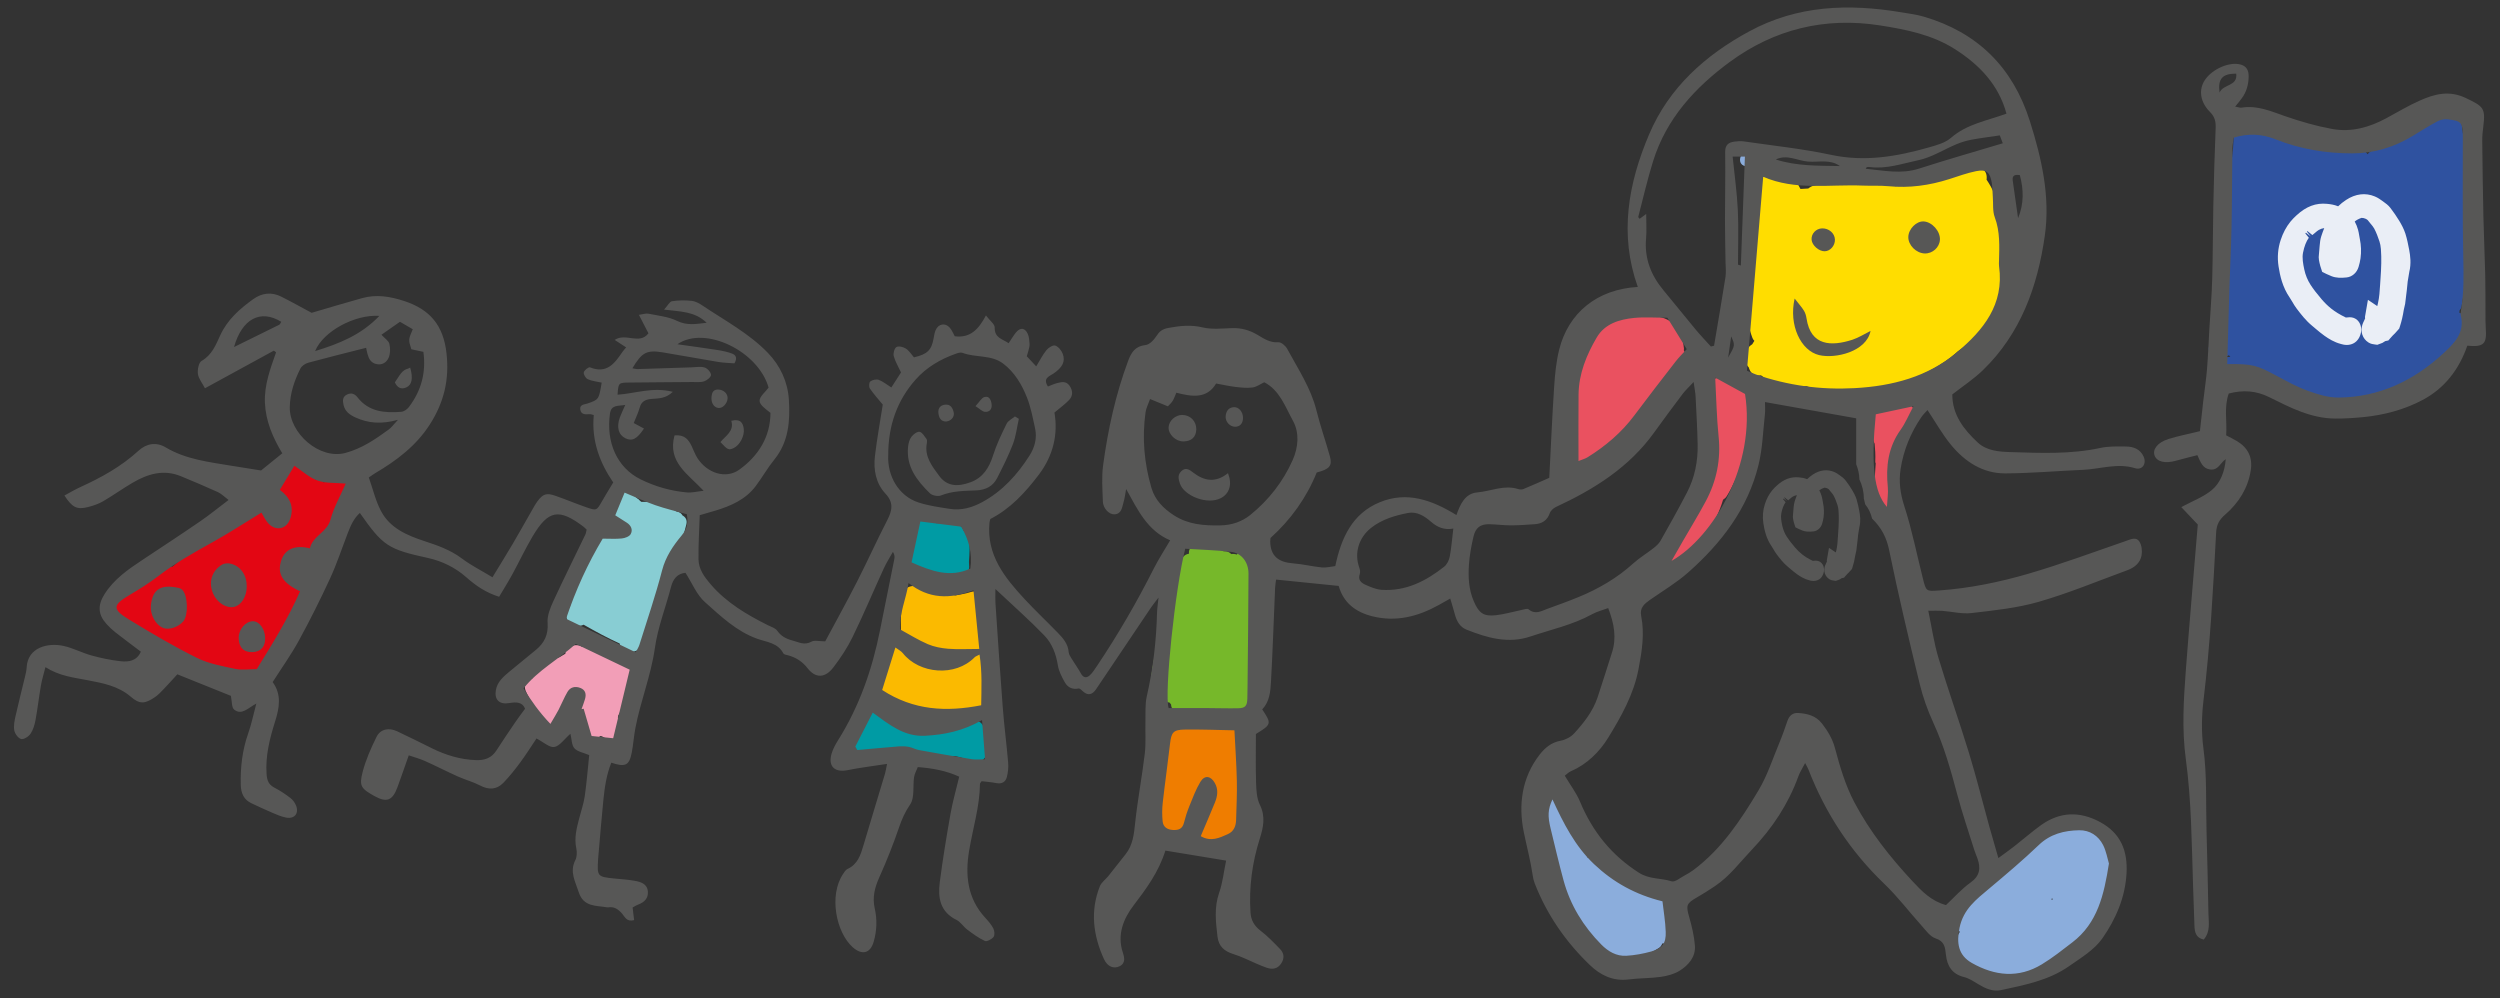 <?xml version="1.0" encoding="utf-8"?>
<!-- Generator: Adobe Illustrator 16.0.0, SVG Export Plug-In . SVG Version: 6.00 Build 0)  -->
<!DOCTYPE svg PUBLIC "-//W3C//DTD SVG 1.1//EN" "http://www.w3.org/Graphics/SVG/1.1/DTD/svg11.dtd">
<svg version="1.1" id="Layer_1" xmlns="http://www.w3.org/2000/svg" xmlns:xlink="http://www.w3.org/1999/xlink" x="0px" y="0px"
	 width="268px" height="107px" viewBox="0 0 268 107" enable-background="new 0 0 268 107" xml:space="preserve">
<rect x="0" y="0" width="268" height="107" fill="#333333" stroke="none"/>
<g>
	<path fill="#E30613" d="M38.95,50.351c-0.009-0.491-2.58,1.276-2.984,1.209c-0.508-0.085-1.017-0.171-1.524-0.256
		c-0.217-0.036-0.429,0.014-0.619,0.109c-0.133-0.27-0.321-0.504-0.629-0.695c-0.052-0.032-0.128-0.036-0.189-0.058
		c-0.074-0.105-0.149-0.21-0.225-0.313c-0.55-0.854-2.403-0.675-2.165,0.569c0.004,0.02,0.007,0.036,0.011,0.058
		c-0.117,0.129-0.213,0.276-0.264,0.441c-0.038,0.123-0.011,0.238-0.004,0.355c-0.111,0.05-0.211,0.111-0.289,0.183
		c-0.292,0.262-0.544,0.512-0.769,0.761c-0.023,0.01-0.053,0.016-0.075,0.03c-1.39,0.774-2.347,1.729-3.087,2.938
		c-0.674,0.318-1.329,0.667-1.96,1.048c-2.067,1.012-3.94,2.493-5.682,4.012c-0.336-0.065-0.689-0.042-0.971,0.139
		c-0.393,0.252-0.74,0.5-1.061,0.744c-0.174,0.113-0.349,0.227-0.523,0.34c-0.22-0.042-0.449-0.026-0.659,0.087
		c-1.985,1.062-3.242,1.882-3.752,4.131c-0.202,0.895,5.488,2.602,7.659,3.531c0.877,0.375,1.207,1.41,2.001,1.624
		c1.549,1.57,4.093,2.289,5.814,1.397c1.043-0.179,1.681-1.967,2.191-3.506c0.061-0.087,0.127-0.175,0.184-0.264
		c0.176-0.065,0.339-0.159,0.456-0.306c0.658-0.828,1.291-1.659,1.797-2.529c2.621-1.941,4.23-5.524,4.208-8.857
		C36.519,55.747,38.981,52.096,38.95,50.351z M34.97,51.486c-0.024,0.048-0.048,0.097-0.071,0.147
		c-0.012,0.004-0.024,0.004-0.035,0.01C34.544,51.822,34.579,51.768,34.97,51.486z"/>
	<path fill="#88CDD3" d="M73.167,55.258c-0.104-0.183-0.26-0.335-0.525-0.397c-0.029-0.006-0.058-0.008-0.086-0.016
		c-1.184-0.822-2.418-1.082-3.804-1.044c-0.052-0.042-0.104-0.085-0.155-0.127c-0.075-0.103-0.172-0.185-0.288-0.246
		c-0.191-0.168-0.381-0.345-0.566-0.536c-0.81-0.832-2.485-0.121-2.039,1.09c0.077,0.208,0.098,0.419,0.152,0.629
		c-0.003,0.044-0.026,0.082-0.022,0.129c0.012,0.181,0.048,0.335,0.103,0.479c-0.229,0.582-0.458,1.161-0.694,1.743
		c-0.452-0.012-0.938,0.159-1.191,0.486c-0.264,0.103-0.499,0.284-0.649,0.55c-1.04,1.85-2.022,3.73-3.04,5.592
		c-0.399,0.732,0.126,1.217,0.782,1.322c-0.109,0.232-0.217,0.462-0.325,0.695c-0.503,1.076,0.876,1.789,1.745,1.36
		c1.273,0.72,2.535,1.421,3.862,2.013c0.026,0.101,0.045,0.205,0.085,0.304c0.177,0.445,0.818,0.714,1.269,0.605
		c0.062-0.014,0.123-0.03,0.185-0.046c0.584-0.141,0.886-0.558,0.955-0.984c0.041-0.05,0.092-0.091,0.126-0.147
		c0.835-1.358,1.297-2.753,1.546-4.226c1.434-2.565,2.26-5.438,2.985-8.278C73.691,55.742,73.487,55.433,73.167,55.258z"/>
	<g>
		<path fill="#F29EB7" d="M65.997,77.416c0.324,0,0.431-0.468,0.08-0.468C65.753,76.947,65.646,77.416,65.997,77.416L65.997,77.416z
			"/>
	</g>
	<path fill="#F29EB7" d="M66.627,76.08c0.813-1.526,1.328-3.583,0.815-5.267c-0.649-2.132-3.282-1.908-5.021-1.461
		c-0.663-0.458-1.835-0.028-1.809,0.725c-0.225,0.133-0.449,0.266-0.675,0.399c-0.135,0.024-0.266,0.07-0.381,0.153
		c-0.186,0.131-0.366,0.262-0.549,0.393c-0.023,0.014-0.048,0.03-0.071,0.044c-0.143,0.051-0.274,0.117-0.376,0.214
		c-0.006,0.006-0.013,0.012-0.018,0.016c-0.34,0.203-0.682,0.401-1.021,0.602c-0.362,0.214-0.458,0.51-0.405,0.792
		c-0.581,0.159-1.032,0.695-0.771,1.35c0.117,0.292,0.26,0.56,0.406,0.824c0.019,0.242,0.138,0.415,0.316,0.532
		c0.562,0.866,1.251,1.624,1.999,2.396c0.688,0.711,2.551,0.024,1.884-1.008c-0.273-0.423-0.31-0.826-0.22-1.207
		c0.163-0.216,0.326-0.433,0.493-0.645c0.033,0.016,0.071,0.022,0.106,0.034c-0.224,1.588-0.437,4.107,1.6,4.328
		c0.537,0.06,1.026-0.111,1.47-0.403c0.269,0.058,0.517,0.317,0.786,0.405c0.573,0.188,1.386-0.419,0.924-0.997
		c0.212-0.185,0.333-0.44,0.249-0.76c-0.037-0.145-0.102-0.288-0.145-0.433c0.02-0.131,0.038-0.264,0.059-0.397
		C66.402,76.486,66.523,76.272,66.627,76.08z"/>
	<path fill="#009BA4" d="M103.811,57.485c-0.069-0.32-0.273-0.506-0.516-0.602c-0.063-0.268-0.237-0.506-0.536-0.574
		c-0.795-0.179-1.604-0.258-2.409-0.228c-0.247-0.137-0.487-0.29-0.701-0.403c-0.462-0.248-0.945-0.181-1.321,0.185
		c-0.173,0.169-0.343,0.338-0.514,0.504c-0.292,0.288-0.248,0.617-0.064,0.879c-0.002,0.014-0.01,0.022-0.011,0.036
		c-0.002,0.03-0.012,0.06-0.015,0.089c-0.174,0.151-0.294,0.357-0.288,0.622c0.008,0.423,0.018,0.843,0.023,1.266
		c0.001,0.096,0.029,0.175,0.065,0.249c-0.519,0.379-0.647,1.208,0.145,1.437c0.229,0.067,0.468,0.075,0.701,0.117
		c-0.01,0.415,0.28,0.848,0.811,0.949c-0.002,0.014-0.005,0.028-0.007,0.042c0.065,0,0.132-0.012,0.199-0.016
		c0.025,0,0.045,0.012,0.073,0.01c0.995-0.036,1.979-0.183,2.972-0.252c0.104,0.008,0.208-0.002,0.312,0.014
		c0.642,0.096,1.174-0.415,1.165-1.032c-0.003-0.183-0.016-0.359-0.026-0.538C103.93,59.317,104.01,58.402,103.811,57.485z"/>
	<path fill="#009BA4" d="M105.691,78.928c0.005-0.125,0.008-0.25,0.014-0.375c0.016-0.359-0.123-0.607-0.327-0.774
		c-0.22-0.389-0.61-0.596-1.107-0.536c-0.729,0.083-1.426,0.123-2.119,0.117c-0.963-0.179-1.925-0.323-2.922-0.367
		c-0.095-0.004-0.185,0.018-0.273,0.038c-0.132-0.071-0.284-0.129-0.469-0.157c-1.522-0.062-2.98-0.451-4.498-0.544
		c0.005-0.038,0.018-0.075,0.022-0.113c0.067-0.56-0.846-0.729-1.027-0.221c-0.101,0.28-0.247,0.542-0.38,0.812
		c-0.015,0.024-0.045,0.028-0.057,0.054c-0.201,0.433-0.739,1.122-0.664,1.322c-0.076,0.135-0.154,0.27-0.228,0.407
		c-0.188,0.183-0.3,0.427-0.303,0.748c-0.298,0.538-0.114,1.292,0.702,1.289c2.34-0.016,4.68,0,7.02,0.012
		c0.146,0.141,0.337,0.254,0.595,0.294c0.927,0.141,1.828,0.159,2.731,0.119c0.601,0.127,1.196,0.315,1.82,0.585
		c0.593,0.258,1.418-0.153,1.528-0.794C105.866,80.167,105.809,79.552,105.691,78.928z"/>
	<path fill="#FBBA00" d="M105.653,71.17c1.217-2.4,1.072-5.02-0.376-7.291c-0.281-0.441-0.739-0.568-1.231-0.407
		c-0.532,0.173-1.083,0.252-1.63,0.359c-1.328-0.276-2.635-0.615-3.944-0.98c-0.077-0.022-0.164-0.016-0.247-0.024
		c-0.015-0.002-0.025-0.01-0.039-0.012c-0.037-0.006-0.076,0-0.114-0.002c-0.025,0-0.049-0.002-0.074,0
		c-0.587-0.01-1.259,0.365-1.253,1.05c-0.001,0.254-0.002,0.51-0.002,0.764c0,0.002-0.001,0.002-0.001,0.002
		c-0.228,1.269-0.183,2.509-0.125,3.79c0.004,0.082,0.033,0.145,0.058,0.21c-0.287,0.036-0.568,0.147-0.771,0.357
		c-0.539,0.562-0.985,1.098-1.405,1.749c-0.298,0.462-0.04,0.85,0.345,1.078c-0.082,0.135-0.146,0.282-0.183,0.453
		c-0.06,0.078-0.108,0.165-0.138,0.272c-0.137,0.486-0.239,0.933-0.229,1.441c0.01,0.451,0.428,0.554,0.812,0.46
		c0.074,0.29,0.307,0.534,0.769,0.562c0.212,0.012,0.425,0.058,0.637,0.083c0.234,0.181,0.505,0.352,0.83,0.5
		c0.789,0.363,1.672,0.508,2.586,0.554c0.759,0.163,1.519,0.304,2.306,0.354c0.39,0.023,0.729-0.201,0.923-0.491
		c0.744-0.069,1.471-0.137,2.146-0.155c0.533-0.014,1.042-0.576,0.96-1.105c-0.185-1.195-0.389-2.376-0.625-3.553
		C105.64,71.18,105.649,71.178,105.653,71.17z"/>
	<path fill="#76B82A" d="M134.771,64.842c0.202-1.713,0.196-3.386,0.016-5.102c-0.111-1.066-1.725-1.09-2.196-0.288
		c-0.19-0.067-0.395-0.087-0.598-0.054c-0.173-0.187-0.427-0.317-0.769-0.304c-0.024,0-0.048,0-0.071,0
		c-0.074-0.058-0.113-0.133-0.227-0.167c-1.129-0.333-1.355-0.385-2.511-0.542c-0.614-0.083-1.05,0.496-0.95,0.966
		c-0.017,0.004-0.033,0.006-0.049,0.01h-0.001h-0.001c-0.049,0.016-0.103,0.024-0.146,0.043c-0.185,0.06-0.337,0.173-0.449,0.324
		c-0.062,0.014-0.117,0.024-0.182,0.042c-0.452,0.113-1.031,0.469-0.902,1.039c0.083,0.365,0.114,0.73,0.161,1.098
		c-0.226,0.883-0.391,1.772-0.515,2.666c-0.952,2.572-1.604,5.195-1.965,7.956c-0.106,0.81,0.891,0.961,1.378,0.514
		c-0.053,0.413-0.11,0.824-0.193,1.233c-0.082,0.609,0.316,0.955,0.8,1.054c0.034,0.076,0.09,0.129,0.14,0.193
		c0.005,0.212,0.078,0.405,0.214,0.556c0.032,0.397,0.31,0.749,0.854,0.749c2.116,0,4.234,0,6.352,0
		c0.906,0,1.615-1.058,0.905-1.596c0.344-0.352,0.327-0.84,0.053-1.165c0.098-0.183,0.166-0.385,0.165-0.614
		c-0.003-1.008-0.021-2.011-0.045-3.015c0.339-1.686,0.498-3.373,0.491-5.074C134.65,65.227,134.746,65.062,134.771,64.842z"/>
	<path fill="#EF7D00" d="M133.059,87.218c-0.011-0.181,0.007-0.359,0.062-0.536c0.047-0.203,0.013-0.359-0.049-0.497
		c0.429-2.344,0.235-4.746,0.437-7.114c0.04-0.467-0.212-0.933-0.691-1.062c-2.114-0.574-4.268-1.028-6.444-0.546
		c-0.644,0.143-1.149,0.77-0.955,1.324c-0.137,0.052-0.268,0.121-0.382,0.219c-0.452,0.093-0.896,0.365-0.945,0.861
		c-0.079,0.818-0.126,1.491-0.005,2.305c0.006,0.038,0.026,0.062,0.035,0.095c0.113,0.796,0.169,1.592,0.208,2.39
		c-0.061,0.522-0.139,1.042-0.184,1.566c-0.007,0.083,0.015,0.151,0.025,0.225c-0.602,0.212-1.144,0.949-0.567,1.511
		c0.235,0.228,0.484,0.421,0.741,0.583c0.107,0.598,0.891,0.951,1.6,0.758c0.104-0.022,0.207-0.052,0.312-0.073
		c0.575,0.085,1.17,0.095,1.77,0.043c0.076,0.393,0.392,0.749,0.867,0.794c1.362,0.133,3.573-0.248,4.132-1.709
		c0.074-0.113,0.126-0.242,0.131-0.401c0.001-0.032,0.003-0.064,0.004-0.096c0.001-0.043-0.018-0.071-0.021-0.113
		c0.001-0.014,0.006-0.026,0.007-0.04c0.004,0,0.009,0,0.014-0.002c-0.005-0.012-0.004-0.021-0.008-0.034
		c0-0.022,0.011-0.04,0.011-0.062C133.161,87.454,133.122,87.325,133.059,87.218z"/>
	<path fill="#EA5160" d="M180.502,37.547c0.003-0.057,0.024-0.105,0.019-0.167c-0.245-2.543-1.6-3.335-3.325-3.534
		c-0.689-0.317-1.479-0.306-2.176-0.03c-0.958,0.05-1.936,0.133-2.845,0.111c-0.765-0.02-1.854,0.812-1.285,1.598
		c-0.649,0.437-1.092,1.139-1.301,2.005c-0.346,0.179-0.636,0.47-0.762,0.895c-0.547,1.848-0.69,3.804-0.078,5.537
		c-0.039,0.863,0.032,1.733,0.218,2.588c0.003,0.113,0.024,0.214,0.071,0.302c0.027,0.105,0.047,0.212,0.076,0.318
		c-0.33,0.629-0.653,1.193-0.91,1.632c-0.7,1.205,1.206,2.042,2.07,1.346c3.263-2.622,5.291-6.291,8.027-9.356
		c0.751-0.587,1.447-1.27,2.084-2.074C180.714,38.303,180.695,37.883,180.502,37.547z"/>
	<path fill="#EA5160" d="M187.26,41.708c-0.293-0.673-1.09-0.697-1.635-0.355c-0.074-0.127-0.119-0.254-0.204-0.383
		c-0.514-0.774-2.282-0.635-2.026,0.532c0.062,0.284,0.132,0.556,0.197,0.832c-0.028,0.063-0.059,0.129-0.067,0.205
		c-0.188,1.61-0.294,3.222-0.368,4.842c-0.01,0.21,0.071,0.383,0.197,0.512c-0.198,0.939-0.203,1.814-0.094,2.805
		c-0.243,0.149-0.432,0.385-0.496,0.71c-0.049,0.346-0.13,0.685-0.242,1.017c-0.049,0.167-0.051,0.312-0.023,0.438
		c-0.274,1.064-0.73,2.09-1.319,3.045c-0.76,1.056-1.524,2.1-2.505,2.976c-1.091,0.971,0.341,2.392,1.376,1.535
		c0.07-0.06,0.136-0.127,0.206-0.187l0,0c0.001,0,0.001-0.002,0.001-0.002c2.015-1.731,3.697-4.073,4.453-6.66
		c0.153-0.095,0.291-0.216,0.393-0.379c0.344-0.548,0.631-1.12,0.897-1.699c0.544-1.086,1.027-2.223,1.375-3.389
		c0.139-0.347,0.272-0.699,0.423-1.044c0.099-0.282,0.07-0.52-0.016-0.725C188.014,44.783,187.919,43.218,187.26,41.708z"/>
	<path fill="#EA5160" d="M204.148,43.335c-0.326,0.08-0.636,0.212-0.945,0.34c-0.192-0.038-0.388-0.044-0.551,0.02
		c-0.503,0.193-1.013,0.333-1.517,0.524c-0.363,0.137-0.535,0.445-0.533,0.814c0.004,0.854,0.026,1.671,0.328,2.478
		c0.006,0.018,0.025,0.02,0.032,0.034c0.054,0.624,0.1,1.247,0.069,1.876l0.001,0.002c0.002,0.054-0.008,0.107-0.003,0.161
		c0.009,0,0.019-0.002,0.027-0.004c0.008,0.04,0.008,0.085,0.022,0.119c-0.115,1.332-0.103,2.692-0.33,4.014
		c-0.183,1.064,1.47,1.245,1.874,0.403c0.393-0.818,0.287-1.904,0.329-2.785c0.073-1.522,0.158-3.23,0.802-4.643
		c0.363-0.58,0.716-1.166,1.084-1.743c0.043-0.065,0.052-0.127,0.069-0.19c0.035-0.04,0.062-0.082,0.098-0.119
		C205.547,44.042,204.874,43.157,204.148,43.335z"/>
	<path fill="#FFDD00" d="M213.679,33.402c1.542-2.259,1.961-4.663,1.075-7.321c0.139-2.43-0.549-5-1.794-6.821
		c0.003-0.047,0.01-0.089,0.013-0.137c0.061-1.028-0.865-1.414-1.739-1.221c-0.309-0.159-0.697-0.197-1.136,0.012
		c-1.158,0.552-2.306,1.036-3.477,1.441c-0.328-0.254-0.801-0.367-1.353-0.173c-0.698,0.208-1.371,0.48-2.031,0.782
		c-0.099-0.03-0.188-0.067-0.307-0.076c-2.941-0.172-5.584-0.705-8.482,0.008c-0.229,0.057-0.429,0.172-0.603,0.313
		c-0.278,0.01-0.557,0.036-0.835,0.049c-0.31-0.55-0.568-1.127-0.775-1.733c-0.505-1.209-2.565-0.625-2.458,0.646
		c-0.068-0.03-0.137-0.062-0.205-0.093c-0.875-0.439-2.684,0.151-2.023,1.409c0.081,0.153,0.157,0.296,0.236,0.445
		c-0.014,0.089-0.038,0.172-0.026,0.27c0.083,0.679,0.167,1.355,0.252,2.033c0.043,0.341,0.247,0.578,0.517,0.729
		c-0.002,0.012-0.003,0.023-0.004,0.038c-0.046,0.069-0.123,0.099-0.154,0.185c-0.601,1.622-0.941,3.412-0.982,5.205
		c-0.413,2.358-0.276,4.826,0.471,6.829c0.048,0.127,0.121,0.23,0.21,0.317c-0.077,0.119-0.155,0.24-0.233,0.371
		c-0.372,0.229-0.657,0.588-0.658,1.076c-0.001,0.254-0.001,0.508-0.001,0.762c-0.001,0.27,0.118,0.473,0.288,0.629
		c0.02,0.062,0.036,0.111,0.061,0.179c0.211,0.602,0.735,0.768,1.256,0.677c1.348,1.127,3.029,1.374,4.862,1.167
		c0.079,0.028,0.164,0.05,0.246,0.078c0.143,0.05,0.287,0.089,0.433,0.135c0.197,0.055,0.394,0.107,0.6,0.15
		c2.621,0.671,5.482,0.451,8.068-0.484c2.639-0.741,5.128-1.989,6.906-3.629c1.445-0.977,2.612-2.164,3.367-3.545
		C213.49,33.946,213.644,33.71,213.679,33.402z"/>
	<g>
		<path fill="#8BADDC" d="M187.345,17.837c1.208,0,1.607-1.751,0.296-1.751C186.433,16.086,186.032,17.837,187.345,17.837
			L187.345,17.837z"/>
	</g>
	<g>
		<path fill="#8BADDC" d="M186.771,17.246c0,0.085,0,0.171,0,0.254c0,0.242,0.425,0.185,0.425-0.06c0-0.083,0-0.168,0-0.254
			C187.196,16.944,186.771,17.003,186.771,17.246L186.771,17.246z"/>
	</g>
	<path fill="#2F52A0" d="M264.674,23.423c-0.006-2.14-0.124-4.278-0.335-6.41c0.008-0.695-0.062-1.379-0.231-2.104
		c-0.091-0.725-0.188-1.447-0.295-2.167c-0.095-0.629-0.679-0.868-1.225-0.796c-0.186-0.056-0.372-0.085-0.532-0.045
		c-0.339,0.085-0.679,0.168-1.017,0.252c-0.482,0.121-1.066,0.494-1.003,1.074c-0.223,0.075-0.428,0.18-0.565,0.325
		c-0.144,0.151-0.276,0.33-0.416,0.49c-0.014,0.006-0.027,0.012-0.041,0.018c-0.264-0.087-0.551-0.111-0.802-0.02
		c-1.499,0.546-1.674,0.639-3.042,1.41c-0.258,0.145-0.395,0.332-0.44,0.526c-0.375,0.078-0.732,0.284-0.927,0.556
		c-0.354-0.573-1.237-0.72-1.757-0.349c-0.083-0.135-0.139-0.262-0.229-0.397c-0.487-0.738-2.101-0.834-2.186,0.308
		c-0.003,0.043-0.001,0.083-0.004,0.127c-0.163-0.218-0.315-0.438-0.496-0.657c-0.432-0.519-1.162-0.459-1.624-0.087
		c-0.226,0.065-0.432,0.187-0.598,0.349c-0.183-0.264-0.342-0.552-0.559-0.78c-0.036-0.036-0.097-0.049-0.139-0.081
		c-0.778-0.89-1.729-1.364-3.027-0.935c-0.377-0.199-0.791-0.149-1.119,0.06c-0.017-0.016-0.029-0.036-0.047-0.052
		c-0.467-0.451-1.171-0.438-1.633-0.079c-0.471,0.079-0.896,0.363-0.94,0.863c-0.031,0.341-0.04,0.663-0.057,0.991
		c-0.056,0.357-0.082,0.701-0.109,1.042c-0.112,0.139-0.204,0.298-0.25,0.492c-0.283,1.205-0.441,2.4-0.545,3.593
		c-1.221,4.256-1.613,8.927-0.043,13.1c-0.025,0.101-0.057,0.202-0.077,0.3c-0.198,0.508-0.398,1.014-0.598,1.521
		c-0.285,0.29-0.564,0.621-0.838,1.044c-0.64,0.995,0.844,1.63,1.595,1.364c0.152-0.054,0.277-0.125,0.418-0.187
		c0.041,0.062,0.106,0.109,0.152,0.169c-0.129,0.016-0.258,0.012-0.386,0.034c-1.155,0.198-0.922,1.644,0.22,1.574
		c0.856-0.054,1.711,0.032,2.56,0.198c0.669,0.326,1.398,0.625,2.239,0.883c0.623,0.188,1.226,0.31,1.831,0.437
		c0.123,0.049,0.244,0.105,0.367,0.157c0.048,0.21,0.2,0.389,0.456,0.486c-0.006,0.008-0.013,0.016-0.019,0.022
		c1.033,0.327,2.138,0.941,3.228,0.988c0.16,0.008,0.303-0.02,0.438-0.063c1.559,0.044,3.368-0.222,5.181-0.776
		c0.224,0.082,0.49,0.1,0.783,0.01c2.152-0.661,3.766-1.62,5.187-3.083c1.55-1.25,2.737-2.767,3.221-4.506
		c0.179-0.646-0.227-0.973-0.747-1.064c0.004-0.08,0.002-0.169,0.004-0.25c0.105-0.129,0.188-0.278,0.224-0.466
		c0.28-1.524,0.472-3.059,0.604-4.6c0.058-0.33,0.09-0.661,0.161-0.99c0.023-0.159,0.006-0.294-0.027-0.419
		C264.735,25.692,264.751,24.553,264.674,23.423z"/>
	<path fill="#8BADDC" d="M179.971,99.7c-0.154-0.137-0.327-0.244-0.487-0.371c-0.212-0.921-0.439-1.836-0.644-2.759
		c-0.201-0.903-1.275-1.086-1.958-0.719c-0.181-0.197-0.358-0.393-0.546-0.594c-0.41-0.438-0.987-0.48-1.466-0.302
		c-1.184-0.841-2.363-1.687-3.392-2.727c-0.353-0.359-0.854-0.417-1.301-0.3c-0.336-0.826-0.582-1.686-0.589-2.64
		c-0.004-0.459-0.507-0.562-0.884-0.395c-0.251-0.647-0.538-1.281-0.883-1.894c-0.077-0.28-0.163-0.558-0.236-0.838
		c-0.339-1.3-2.67-1-2.366,0.333c0.014,0.06,0.028,0.119,0.042,0.179c-0.003,0.018-0.014,0.034-0.015,0.052
		c-0.139,2.414,0.47,4.512,1.589,6.64c0.072,0.137,0.18,0.242,0.302,0.33c0.036,0.139,0.071,0.278,0.106,0.417
		c-0.72,0.123-1.34,0.758-1.032,1.586c0.562,1.502,1.237,2.743,2.433,3.823c0.293,0.266,0.76,0.383,1.205,0.354
		c0.007,0.006,0.012,0.012,0.017,0.018c-0.145,0.248-0.184,0.542-0.021,0.858c0.182,0.351,0.397,0.647,0.63,0.913
		c0.619,0.883,0.937,1.165,2.4,1.437c1.093,0.203,2.209-0.085,3.237-0.542c0.219-0.071,0.435-0.161,0.643-0.272
		c0.117-0.063,0.208-0.143,0.313-0.212c0.258-0.143,0.509-0.29,0.747-0.437c0.192-0.119,0.308-0.3,0.383-0.497
		c0.109,0.006,0.219-0.008,0.327-0.023C179.365,101.646,180.843,100.47,179.971,99.7z"/>
	<path fill="#8BADDC" d="M226.577,95.143c0.382-1.092,0.399-2.188-0.089-2.934c-0.005-0.915-0.061-1.801-0.272-2.698
		c-0.112-0.477-0.586-0.661-1.011-0.607c-0.11-0.526-0.629-0.885-1.267-0.796c-1.806,0.252-3.719,0.651-4.978,1.874
		c-0.359,0.244-0.702,0.516-1.021,0.81c-3.288,1.278-6.428,4.75-7.938,7.095c-0.221,0.343-0.152,0.663,0.045,0.915
		c-0.019,0.032-0.045,0.065-0.062,0.095c-0.235,0.399-0.133,0.743,0.108,1c-0.149,0.24-0.301,0.479-0.382,0.798
		c-0.378,1.477,1.415,2.954,2.556,3.46c3.838,1.703,7.564-0.85,10.686-3.48c1.377-0.715,2.508-1.673,3.347-3.007
		c0.334-0.53,0.095-0.983-0.33-1.257c0.085-0.139,0.162-0.282,0.238-0.427C226.367,95.724,226.488,95.438,226.577,95.143z
		 M219.875,96.411c0.041-0.038,0.076-0.077,0.116-0.115c0.027,0.045,0.052,0.093,0.082,0.139
		C220.008,96.419,219.941,96.419,219.875,96.411z"/>
	<g>
		<path fill-rule="evenodd" clip-rule="evenodd" fill="#575756" d="M205.976,44.708c0.2-0.294,0.471-0.544,0.651-0.749
			c0.864,1.294,1.591,2.603,2.525,3.736c1.49,1.805,3.403,3.063,5.815,3.053c2.782-0.014,5.563-0.262,8.345-0.383
			c1.852-0.08,3.669-0.76,5.569-0.173c0.783,0.242,1.261-0.496,0.911-1.252c-0.369-0.806-1.096-1.066-1.897-1.074
			c-0.913-0.008-1.852-0.038-2.732,0.153c-3.189,0.693-6.415,0.546-9.632,0.446c-1.226-0.036-2.562-0.129-3.531-1.038
			c-1.483-1.392-2.719-2.959-2.714-5.143c1.103-0.866,2.283-1.634,3.277-2.597c4.06-3.926,5.857-8.973,6.636-14.384
			c0.605-4.208-0.33-8.32-1.604-12.335c-1.82-5.739-5.596-9.5-11.389-11.188c-0.78-0.226-1.596-0.33-2.4-0.462
			c-5.625-0.939-11.108-0.76-16.268,2.035c-4.735,2.562-8.615,6.027-10.751,11.045c-2.244,5.274-3.226,10.731-1.217,16.363
			c-4.396,0.254-7.449,2.805-8.427,6.719c-0.321,1.296-0.453,2.654-0.54,3.992c-0.215,3.251-0.354,6.507-0.521,9.752
			c-0.954,0.419-1.86,0.828-2.782,1.207c-0.158,0.065-0.385,0.05-0.555-0.004c-1.507-0.479-2.924,0.236-4.381,0.361
			c-1.3,0.109-1.827,1.252-2.236,2.428c-2.61-1.608-5.3-2.583-8.229-1.37c-2.954,1.223-4.125,3.833-4.758,6.84
			c-0.496,0.058-0.973,0.193-1.433,0.147c-1.046-0.105-2.076-0.363-3.123-0.442c-1.502-0.117-2.404-0.762-2.417-2.36
			c-0.002-0.095,0.013-0.188,0.026-0.357c2.167-1.947,3.863-4.306,4.957-7.021c1.357-0.344,1.69-0.717,1.421-1.697
			c-0.459-1.66-1.038-3.292-1.453-4.961c-0.602-2.42-1.981-4.457-3.136-6.601c-0.174-0.323-0.636-0.72-0.936-0.699
			c-0.897,0.072-1.575-0.401-2.24-0.794c-0.866-0.512-1.73-0.752-2.725-0.723c-1.056,0.034-2.157,0.163-3.161-0.077
			c-1.27-0.302-2.431-0.173-3.672,0.056c-0.672,0.123-0.972,0.383-1.306,0.905c-0.257,0.403-0.723,0.884-1.14,0.929
			c-1.108,0.121-1.522,0.771-1.871,1.703c-1.348,3.619-2.163,7.369-2.679,11.178c-0.173,1.276-0.069,2.594-0.027,3.893
			c0.024,0.73,0.659,1.397,1.232,1.374c0.775-0.034,0.813-0.717,0.972-1.245c0.144-0.476,0.197-0.979,0.29-1.469
			c1.245,2.237,2.273,4.462,4.719,5.5c-0.65,1.116-1.257,2.041-1.752,3.021c-1.821,3.611-3.847,7.099-6.099,10.458
			c-0.24,0.357-0.476,0.738-0.793,1.018c-0.334,0.294-0.674,0.234-0.92-0.218c-0.289-0.53-0.65-1.02-0.963-1.538
			c-0.145-0.236-0.331-0.495-0.351-0.754c-0.067-0.894-0.609-1.503-1.179-2.088c-1.173-1.209-2.401-2.364-3.545-3.597
			c-2.145-2.314-4.097-4.738-3.766-8.196c0.009-0.093,0.042-0.183,0.093-0.393c2.116-1.074,3.736-2.819,5.201-4.754
			c1.566-2.068,2.066-4.373,1.671-6.654c0.638-0.538,1.137-0.896,1.555-1.33c0.464-0.48,0.425-1.044,0.041-1.576
			c-0.354-0.488-0.849-0.371-1.313-0.252c-0.343,0.087-0.667,0.246-0.985,0.367c-0.559-0.899,0.127-1.076,0.585-1.382
			c0.969-0.649,1.317-1.302,1.004-2.13c-0.135-0.357-0.467-0.766-0.803-0.877c-0.24-0.082-0.723,0.22-0.936,0.482
			c-0.413,0.508-0.711,1.11-1.102,1.747c-0.382-0.409-0.7-0.75-1.013-1.084c0.075-0.254,0.139-0.433,0.182-0.618
			c0.053-0.232,0.136-0.474,0.12-0.705c-0.028-0.373-0.05-0.778-0.208-1.105c-0.303-0.631-0.783-0.675-1.233-0.145
			c-0.273,0.324-0.484,0.701-0.805,1.173c-0.676-0.461-1.524-0.558-1.496-1.691c0.009-0.348-0.5-0.708-0.938-1.282
			c-0.773,1.469-1.673,2.447-3.341,2.229c-0.162-0.284-0.3-0.655-0.544-0.929c-0.487-0.546-1.215-0.405-1.506,0.272
			c-0.111,0.26-0.16,0.552-0.209,0.836c-0.217,1.298-0.668,1.747-2.114,2.083c-0.28-0.318-0.517-0.713-0.865-0.939
			c-0.274-0.179-0.778-0.304-1.01-0.167c-0.223,0.133-0.373,0.673-0.295,0.965c0.156,0.585,0.487,1.125,0.782,1.759
			c-0.337,0.522-0.686,1.064-1.038,1.61c-0.543-0.339-0.922-0.665-1.36-0.82c-0.257-0.089-0.673,0.006-0.898,0.177
			c-0.136,0.103-0.16,0.585-0.038,0.762c0.422,0.615,0.928,1.169,1.377,1.717c-0.282,1.826-0.622,3.664-0.839,5.519
			c-0.173,1.471,0.096,2.922,1.134,4.034c0.905,0.969,0.713,1.818,0.179,2.854c-1.122,2.175-2.127,4.411-3.239,6.59
			c-1.108,2.172-2.291,4.304-3.403,6.384c-0.632,0-1.148-0.153-1.475,0.032c-0.766,0.433-1.377,0.045-2.062-0.131
			c-0.673-0.174-1.201-0.464-1.619-1.052c-0.199-0.278-0.632-0.401-0.97-0.57c-2.289-1.144-4.472-2.43-6.166-4.407
			c-0.669-0.778-1.28-1.62-1.293-2.674c-0.021-1.576,0.081-3.152,0.131-4.724c0.67-0.195,1.174-0.336,1.677-0.489
			c1.679-0.506,3.257-1.195,4.345-2.656c0.687-0.919,1.256-1.93,1.978-2.819c1.547-1.906,1.697-4.157,1.557-6.42
			c-0.119-1.908-0.919-3.639-2.259-5.024c-2.022-2.09-4.599-3.452-6.986-5.054c-0.354-0.24-0.772-0.473-1.181-0.516
			c-0.695-0.076-1.416-0.062-2.106,0.043c-0.251,0.04-0.445,0.453-0.847,0.897c1.763,0.22,3.297,0.177,4.564,1.411
			c-1.176,0.141-2.129,0.312-3.178-0.204c-0.926-0.453-2.027-0.558-3.062-0.769c-0.28-0.055-0.599,0.066-1.021,0.123
			c0.4,0.778,0.724,1.404,1.023,1.981c-0.98,1.267-2.411-0.091-3.62,0.707c0.467,0.306,0.826,0.54,1.228,0.802
			c-0.173,0.208-0.304,0.343-0.408,0.498c-0.829,1.233-1.688,2.366-3.47,1.64c-0.14-0.058-0.613,0.308-0.664,0.538
			c-0.048,0.212,0.204,0.635,0.428,0.734c0.465,0.205,0.996,0.254,1.493,0.367c-0.304,1.812-0.302,1.818-1.511,2.233
			c-0.353,0.121-0.857,0.103-0.788,0.637c0.075,0.58,0.563,0.544,1.013,0.51c0.125-0.008,0.255,0.053,0.438,0.097
			c-0.264,2.751,0.653,5.127,2.085,7.222c-0.41,0.685-0.813,1.332-1.191,1.993c-0.58,1.022-0.583,1.054-1.67,0.679
			c-1.133-0.389-2.238-0.861-3.372-1.252c-0.916-0.316-1.299-0.187-1.869,0.574c-0.259,0.345-0.461,0.732-0.677,1.107
			c-0.672,1.167-1.322,2.344-2.006,3.502c-0.716,1.213-1.461,2.41-2.162,3.563c-1.188-0.721-2.301-1.278-3.281-2.015
			c-1.222-0.919-2.604-1.4-4.019-1.864c-1.854-0.609-3.664-1.381-4.632-3.19c-0.597-1.116-0.886-2.396-1.323-3.629
			c0.296-0.2,0.481-0.341,0.679-0.458c2.292-1.355,4.381-2.916,5.855-5.213c1.513-2.352,2.114-4.79,1.796-7.641
			c-0.334-2.989-1.765-4.696-4.538-5.605c-1.515-0.495-2.982-0.735-4.517-0.308c-1.832,0.51-3.654,1.062-5.403,1.574
			c-1.076-0.576-2.158-1.183-3.266-1.739c-1.039-0.518-2.071-0.395-3,0.276c-1.446,1.04-2.758,2.186-3.537,3.883
			c-0.464,1.01-0.883,2.102-1.991,2.735c-0.312,0.177-0.461,0.943-0.397,1.396c0.073,0.516,0.47,0.987,0.754,1.537
			c2.557-1.397,4.97-2.716,7.384-4.034c0.081,0.058,0.162,0.117,0.242,0.175c-0.618,1.761-1.277,3.503-1.198,5.409
			c0.086,1.969,0.83,3.708,1.86,5.423c-0.903,0.73-1.715,1.386-2.274,1.84c-1.262-0.203-2.232-0.348-3.2-0.51
			c-2.408-0.403-4.847-0.673-7.02-1.963c-1.013-0.602-2.053-0.435-2.925,0.363c-1.829,1.673-3.955,2.858-6.195,3.875
			c-0.593,0.268-1.155,0.607-1.739,0.919c0.839,1.291,1.341,1.542,2.536,1.235c0.549-0.141,1.109-0.328,1.597-0.611
			c1.077-0.625,2.092-1.358,3.166-1.987c1.624-0.953,3.331-1.475,5.193-0.703c1.327,0.548,2.651,1.105,3.958,1.701
			c0.372,0.171,0.678,0.49,1.147,0.842c-1.101,0.832-2.062,1.618-3.082,2.316c-2.021,1.388-4.071,2.729-6.113,4.085
			c-1.565,1.036-3.111,2.092-4.131,3.74c-0.717,1.157-0.671,2.142,0.226,3.139c0.287,0.317,0.602,0.621,0.939,0.889
			c0.895,0.701,1.809,1.377,2.757,2.094c-0.442,1.015-1.32,1.116-2.176,1.024c-1.044-0.115-2.087-0.333-3.102-0.613
			c-1.014-0.278-1.967-0.792-2.987-1.022c-1.701-0.379-3.867,0.143-3.978,2.309c-0.018,0.333-0.099,0.665-0.177,0.991
			c-0.334,1.399-0.696,2.789-1.008,4.188c-0.114,0.51-0.23,1.064-0.142,1.56c0.065,0.359,0.423,0.85,0.737,0.927
			c0.282,0.071,0.802-0.264,1.006-0.564c0.285-0.421,0.44-0.96,0.535-1.473c0.227-1.229,0.365-2.474,0.579-3.702
			c0.109-0.633,0.306-1.251,0.485-1.965c1.5,0.955,3.02,1.114,4.525,1.401c1.622,0.313,3.275,0.609,4.62,1.767
			c0.961,0.828,1.513,0.784,2.597,0.042c0.35-0.238,0.648-0.558,0.942-0.866c0.523-0.546,1.028-1.114,1.453-1.576
			c2.07,0.832,4.009,1.61,5.74,2.307c0.126,0.588,0.069,1.25,0.357,1.479c0.812,0.641,1.472-0.177,2.372-0.649
			c-0.323,1.207-0.526,2.227-0.871,3.198c-0.632,1.792-0.845,3.629-0.796,5.513c0.021,0.881,0.313,1.592,1.159,1.983
			c0.733,0.341,1.464,0.689,2.209,1.004c0.485,0.207,0.979,0.427,1.491,0.524c0.901,0.172,1.405-0.451,1.063-1.298
			c-0.122-0.3-0.341-0.604-0.596-0.798c-0.529-0.405-1.089-0.786-1.681-1.089c-0.629-0.322-0.827-0.739-0.879-1.469
			c-0.137-1.969,0.336-3.815,0.913-5.651c0.462-1.463,0.717-2.889-0.262-4.22c0.977-1.533,1.987-2.942,2.813-4.455
			c1.194-2.186,2.312-4.419,3.355-6.682c0.721-1.564,1.257-3.212,1.88-4.822c0.307-0.794,0.634-1.576,1.3-2.173
			c2.471,3.521,2.999,3.891,7.307,4.828c1.539,0.337,2.949,1.052,4.06,2.031c1.038,0.913,2.067,1.647,3.56,2.128
			c0.46-0.776,0.964-1.576,1.418-2.406c0.737-1.348,1.389-2.744,2.17-4.062c1.688-2.841,2.818-3.039,5.458-1.048
			c0.112,0.085,0.208,0.195,0.338,0.318c-0.046,0.179-0.063,0.375-0.144,0.54c-1.145,2.38-2.327,4.743-3.431,7.141
			c-0.331,0.719-0.667,1.554-0.61,2.305c0.095,1.252-0.336,2.142-1.236,2.892c-0.959,0.8-1.939,1.572-2.896,2.376
			c-0.627,0.528-1.256,1.068-1.411,1.941c-0.186,1.034,0.37,1.58,1.426,1.399c0.738-0.127,1.417-0.133,1.704,0.607
			c-0.378,0.514-0.695,0.921-0.984,1.348c-0.702,1.03-1.407,2.061-2.08,3.111c-0.527,0.826-1.262,1.084-2.211,1.048
			c-1.667-0.06-3.208-0.528-4.688-1.258c-1.247-0.615-2.489-1.237-3.747-1.83C41.68,77.971,40.775,78.15,40.36,79
			c-0.591,1.201-1.145,2.448-1.482,3.736c-0.398,1.527-0.173,1.799,1.247,2.593c1.321,0.738,1.947,0.51,2.484-0.943
			c0.396-1.072,0.763-2.154,1.209-3.415c0.622,0.214,1.206,0.369,1.75,0.614c1.182,0.53,2.334,1.125,3.516,1.655
			c0.78,0.352,1.624,0.568,2.378,0.963c0.939,0.492,1.781,0.457,2.503-0.29c0.661-0.685,1.259-1.437,1.823-2.203
			c0.639-0.866,1.211-1.783,1.725-2.545c0.769,0.399,1.396,1,1.906,0.913c0.573-0.097,1.043-0.816,1.731-1.417
			c0.146,0.594,0.124,1.223,0.427,1.558c0.337,0.368,0.97,0.465,1.587,0.729c-0.152,1.447-0.268,2.926-0.477,4.393
			c-0.115,0.802-0.388,1.58-0.592,2.368c-0.278,1.07-0.558,2.126-0.311,3.26c0.086,0.395,0.065,0.897-0.112,1.247
			c-0.632,1.249,0.001,2.281,0.366,3.42c0.519,1.612,1.854,1.419,3.039,1.63c0.046,0.01,0.098,0.006,0.144,0
			c0.647-0.096,1.073,0.222,1.48,0.688c0.287,0.328,0.473,0.901,1.277,0.683c-0.051-0.417-0.102-0.855-0.162-1.35
			c0.181-0.097,0.375-0.236,0.594-0.315c0.647-0.24,1.092-0.661,1.044-1.378c-0.057-0.848-0.753-1.054-1.426-1.175
			c-0.707-0.125-1.43-0.171-2.146-0.24c-1.85-0.187-1.881-0.218-1.763-2.112c0.013-0.19,0.031-0.383,0.049-0.574
			c0.168-1.908,0.32-3.815,0.512-5.721c0.138-1.366,0.334-2.724,0.852-4.012c1.52,0.508,1.928,0.3,2.197-1.109
			c0.161-0.848,0.217-1.713,0.377-2.561c0.544-2.906,1.678-5.657,2.096-8.615c0.312-2.217,1.158-4.353,1.725-6.537
			c0.23-0.886,0.678-1.441,1.556-1.535c0.711,1.106,1.198,2.358,2.096,3.152c1.704,1.511,3.362,3.126,5.62,3.929
			c0.971,0.343,2.192,0.429,2.778,1.56c0.066,0.127,0.338,0.161,0.522,0.21c0.853,0.236,1.512,0.663,2.089,1.399
			c0.852,1.088,1.876,1.036,2.741-0.097c0.78-1.024,1.51-2.116,2.07-3.271c1.178-2.418,2.221-4.899,3.342-7.347
			c0.283-0.616,0.652-1.189,0.98-1.781c0.212,0.341,0.189,0.576,0.145,0.802c-0.51,2.541-1.027,5.082-1.534,7.625
			c-0.831,4.181-2.217,8.149-4.496,11.779c-0.278,0.443-0.54,0.923-0.688,1.421c-0.402,1.368,0.325,2.057,1.713,1.777
			c1.354-0.274,2.726-0.437,4.23-0.671c-0.104,0.504-0.138,0.782-0.217,1.044c-0.769,2.565-1.554,5.125-2.313,7.694
			c-0.306,1.03-0.615,2.025-1.71,2.527c-0.194,0.089-0.338,0.33-0.469,0.526c-1.563,2.334-0.729,6.287,1.017,7.851
			c1.001,0.896,1.901,0.687,2.264-0.591c0.333-1.169,0.382-2.368,0.107-3.562c-0.27-1.181,0.003-2.239,0.491-3.331
			c0.786-1.747,1.495-3.532,2.114-5.344c0.304-0.891,0.646-1.669,1.194-2.469c0.499-0.729,0.273-1.939,0.419-2.93
			c0.053-0.357,0.254-0.693,0.399-1.074c1.599,0.123,3.065,0.393,4.441,1.03c-0.342,1.431-0.704,2.678-0.928,3.946
			c-0.434,2.456-0.843,4.917-1.159,7.389c-0.211,1.644,0.04,3.156,1.785,4.012c0.448,0.218,0.745,0.732,1.161,1.044
			c0.602,0.451,1.219,0.907,1.894,1.219c0.212,0.098,0.732-0.183,0.931-0.435c0.147-0.188,0.102-0.655-0.03-0.911
			c-0.216-0.419-0.544-0.792-0.869-1.146c-1.907-2.066-2.159-4.554-1.729-7.156c0.397-2.406,1.146-4.756,1.17-7.224
			c0-0.04,0.053-0.077,0.178-0.254c0.47,0.058,1.032,0.095,1.58,0.205c0.583,0.113,0.979-0.119,1.118-0.637
			c0.13-0.499,0.188-1.044,0.144-1.557c-0.167-1.963-0.423-3.918-0.576-5.884c-0.289-3.734-0.531-7.474-0.785-11.211
			c-0.03-0.445-0.005-0.894-0.005-1.519c1.874,1.765,3.635,3.313,5.257,4.995c0.814,0.846,1.245,1.971,1.438,3.184
			c0.101,0.633,0.425,1.257,0.747,1.826c0.302,0.532,0.803,0.8,1.472,0.659c0.126-0.028,0.321,0.167,0.452,0.292
			c0.58,0.546,1.054,0.339,1.433-0.223c1.963-2.904,3.908-5.818,5.865-8.724c0.2-0.298,0.432-0.574,0.823-1.092
			c-0.075,0.736-0.147,1.161-0.159,1.586c-0.074,3.035-0.422,6.031-1.099,8.999c-0.198,0.871-0.121,1.81-0.146,2.717
			c-0.03,1.142,0.065,2.295-0.069,3.424c-0.294,2.474-0.765,4.927-1.03,7.404c-0.13,1.215-0.234,2.382-1.02,3.375
			c-0.621,0.784-1.234,1.572-1.859,2.352c-0.299,0.369-0.741,0.673-0.907,1.092c-1.057,2.662-0.716,5.282,0.445,7.817
			c0.368,0.804,1.029,1.05,1.634,0.774c0.731-0.333,0.542-1.004,0.376-1.508c-0.635-1.917,0.104-3.643,1.145-5.01
			c1.377-1.807,2.694-3.583,3.425-5.896c2.153,0.355,4.256,0.701,6.509,1.072c-0.253,1.219-0.372,2.38-0.747,3.45
			c-0.549,1.572-0.36,3.119-0.178,4.693c0.122,1.048,0.729,1.576,1.709,1.878c0.862,0.264,1.674,0.691,2.51,1.042
			c0.352,0.149,0.702,0.3,1.062,0.423c0.603,0.203,1.142,0.131,1.532-0.433c0.384-0.556,0.343-1.114-0.112-1.58
			c-0.665-0.685-1.334-1.384-2.09-1.961c-0.672-0.514-1.02-1.127-1.072-1.939c-0.178-2.708,0.178-5.352,0.997-7.934
			c0.384-1.209,0.63-2.364,0.005-3.627c-0.344-0.695-0.379-1.582-0.405-2.388c-0.057-1.767-0.018-3.537-0.018-5.197
			c1.683-1.026,1.698-1.104,0.678-2.636c0.788-0.83,0.882-1.91,0.938-2.948c0.187-3.359,0.296-6.724,0.442-10.083
			c0.014-0.312,0.074-0.619,0.106-0.885c2.284,0.23,4.464,0.451,6.711,0.679c0.51,1.812,1.817,2.814,3.629,3.261
			c2.527,0.625,4.845,0.026,7.058-1.191c0.398-0.218,0.791-0.443,1.273-0.717c0.199,0.677,0.355,1.173,0.487,1.675
			c0.193,0.73,0.532,1.372,1.26,1.662c2.213,0.877,4.464,1.535,6.853,0.729c2.22-0.748,4.531-1.241,6.611-2.388
			c0.519-0.286,1.114-0.429,1.72-0.655c0.645,1.673,0.921,3.196,0.397,4.796c-0.522,1.596-1.005,3.204-1.541,4.796
			c-0.502,1.487-1.465,2.704-2.501,3.839c-0.356,0.391-0.938,0.695-1.462,0.79c-0.986,0.179-1.675,0.764-2.229,1.473
			c-1.938,2.485-2.309,5.414-1.707,8.35c0.316,1.532,0.723,3.057,0.951,4.615c0.041,0.284,0.104,0.57,0.207,0.833
			c1.31,3.369,3.32,6.275,5.917,8.771c1.144,1.098,2.486,1.759,4.165,1.546c1.14-0.147,2.304-0.115,3.439-0.276
			c0.694-0.099,1.434-0.29,2.017-0.655c0.953-0.598,1.731-1.473,1.644-2.688c-0.077-1.04-0.332-2.078-0.618-3.087
			c-0.35-1.232-0.304-1.435,0.815-2.076c0.661-0.379,1.307-0.792,1.94-1.215c1.581-1.056,2.692-2.573,3.982-3.929
			c2.192-2.307,3.886-4.861,4.97-7.843c0.164-0.453,0.436-0.868,0.725-1.427c0.184,0.353,0.287,0.512,0.353,0.685
			c1.815,4.687,4.499,8.778,8.141,12.268c1.444,1.385,2.665,3.007,4.012,4.5c0.448,0.499,0.897,1.149,1.476,1.34
			c0.981,0.318,1.027,0.981,1.113,1.767c0.132,1.191,0.655,2.064,1.938,2.38c0.533,0.131,1.026,0.464,1.51,0.756
			c0.761,0.455,1.567,0.838,2.45,0.647c2.528-0.548,5.104-1.036,7.276-2.553c1.289-0.899,2.747-1.774,3.611-3.017
			c1.415-2.039,2.43-4.341,2.575-6.944c0.135-2.444-0.626-4.314-2.839-5.507c-2.201-1.185-4.328-1.107-6.357,0.354
			c-0.973,0.703-1.878,1.499-2.825,2.239c-0.51,0.399-1.042,0.772-1.718,1.271c-0.372-1.292-0.682-2.341-0.974-3.396
			c-0.728-2.636-1.388-5.292-2.187-7.907c-1.039-3.398-2.236-6.75-3.261-10.152c-0.479-1.586-0.711-3.25-1.091-5.056
			c0.649,0,1.068-0.023,1.484,0.006c1.05,0.079,2.123,0.361,3.147,0.24c2.425-0.284,4.893-0.536,7.225-1.21
			c3.219-0.929,6.331-2.229,9.484-3.383c0.758-0.278,1.385-0.782,1.526-1.598c0.082-0.468,0.014-1.072-0.23-1.463
			c-0.337-0.542-0.899-0.266-1.424-0.083c-3.487,1.205-6.953,2.491-10.491,3.524c-3.131,0.911-6.34,1.568-9.612,1.794
			c-1.327,0.091-1.339,0.101-1.682-1.265c-0.658-2.603-1.175-5.25-2.002-7.797c-0.437-1.342-0.596-2.621-0.393-3.955
			C204.056,48.265,204.818,46.4,205.976,44.708z M29.943,34.81c-1.608,0.798-3.222,1.59-4.857,2.394
			c0.86-3.019,2.82-4.081,5.066-2.708C30.046,34.661,30.014,34.774,29.943,34.81z M40.673,33.861
			c-1.978,2.061-4.323,2.985-6.892,3.775C34.629,35.536,38.015,33.686,40.673,33.861z M35.431,55.695
			c-0.369,1.39-1.936,1.755-2.207,3.091c-1.576-0.401-2.676,0.073-3.069,1.272c-0.475,1.445,0.095,2.414,2.01,3.331
			c-1.289,2.94-2.977,5.657-4.645,8.345c-0.798,0-1.574,0.125-2.291-0.028c-1.395-0.296-2.854-0.554-4.112-1.179
			c-2.485-1.231-4.883-2.646-7.253-4.093c-1.88-1.146-1.81-1.566,0.09-2.69c1.027-0.609,2.052-1.247,2.998-1.975
			c1.834-1.409,3.832-2.535,5.849-3.652c1.757-0.975,3.444-2.079,5.225-3.163c0.255,0.411,0.433,0.816,0.715,1.128
			c0.812,0.905,1.987,0.665,2.374-0.488c0.418-1.243,0.011-2.246-1.118-3.083c0.492-0.814,0.98-1.62,1.562-2.583
			c0.829,0.552,1.587,1.264,2.482,1.586c0.866,0.313,1.876,0.222,3.021,0.326C36.476,53.186,35.776,54.395,35.431,55.695z
			 M37.031,48.554c-2.765,0.747-6.022-2.102-5.967-4.915c0.031-1.485,0.489-2.833,1.136-4.125c0.143-0.286,0.528-0.544,0.853-0.633
			c2.024-0.552,4.062-1.052,6.197-1.596c0.028,0.129,0.07,0.387,0.139,0.637c0.141,0.53,0.361,0.98,0.982,1.111
			c0.643,0.135,1.092-0.226,1.293-0.688c0.188-0.433,0.187-1.015,0.076-1.487c-0.076-0.324-0.483-0.572-0.851-0.973
			c0.67-0.469,1.312-0.917,1.988-1.39c0.457,0.266,0.863,0.504,1.371,0.798c-0.478,1.12-0.478,1.12-0.15,2.15
			c0.395,0.083,0.808,0.171,1.288,0.274c0.308,2.2-0.221,4.175-1.562,5.93c-0.184,0.24-0.526,0.476-0.812,0.5
			c-1.769,0.139-3.472,0.008-4.686-1.55c-0.308-0.395-0.677-0.524-1.135-0.298c-0.499,0.244-0.46,0.681-0.36,1.12
			c0.153,0.675,0.636,1.036,1.229,1.312c1.384,0.644,2.815,0.774,4.606,0.27c-0.489,0.52-0.708,0.836-1.001,1.048
			C40.235,47.089,38.807,48.076,37.031,48.554z M65.391,44.322c0.14-0.967,0.887-0.771,1.641-0.917
			c-0.24,0.544-0.429,0.927-0.575,1.322c-0.391,1.054-0.164,1.89,0.591,2.257c0.712,0.347,1.231,0.091,1.987-1.044
			c-0.352-0.188-0.696-0.373-1.1-0.591c0.231-0.584,0.487-1.098,0.636-1.642c0.184-0.677,0.62-0.886,1.26-0.941
			c0.728-0.066,1.515-0.01,2.295-0.763c-2.154-0.55-4.029,0.183-5.926,0.308c0.093-1.267,0.094-1.289,1.232-1.302
			c2.259-0.03,4.517-0.034,6.777-0.058c0.432-0.002,0.893,0.054,1.285-0.078c0.304-0.101,0.742-0.47,0.727-0.693
			c-0.021-0.288-0.388-0.695-0.685-0.784c-0.438-0.131-0.944-0.029-1.423-0.016c-1.921,0.06-3.842,0.127-5.763,0.185
			c-0.173,0.004-0.347-0.052-0.558-0.085c1.011-1.703,1.533-1.987,3.236-1.709c1.991,0.326,3.974,0.699,5.964,1.028
			c0.596,0.097,1.206,0.107,1.737,0.151c0.358-0.598,0.126-0.909-0.265-1.054c-0.491-0.179-1.015-0.292-1.533-0.373
			c-1.421-0.223-2.846-0.411-4.315-0.62c2.94-2.044,8.677,0.732,9.777,4.649c-0.355,0.48-0.973,0.955-0.966,1.417
			c0.008,0.445,0.66,0.879,1.167,1.287c-0.009,2.562-1.281,4.605-3.334,6.086c-1.445,1.042-3.434,0.391-4.488-1.221
			c-0.258-0.397-0.416-0.861-0.625-1.292c-0.326-0.673-0.719-1.255-1.837-1.158c-0.783,2.867,1.435,4.133,3.12,5.941
			c-0.731,0.078-1.277,0.225-1.805,0.175c-1.731-0.159-3.381-0.625-4.95-1.401C66.112,50.119,64.954,47.369,65.391,44.322z
			 M65.732,79.139c-0.883-0.093-1.67-0.175-2.312-0.242c-0.313-1.072-0.583-1.997-0.853-2.922c-0.076,0.014-0.149,0.027-0.223,0.042
			c0.123-0.359,0.263-0.713,0.37-1.078c0.15-0.52,0.056-0.975-0.494-1.189c-0.553-0.216-1.078-0.103-1.386,0.419
			c-0.361,0.617-0.628,1.291-0.958,1.928c-0.233,0.448-0.507,0.879-0.872,1.504c-1.204-1.258-2.064-2.489-2.877-3.809
			c1.543-1.939,3.699-3.077,5.599-4.765c1.909,0.914,3.795,1.814,5.776,2.762C66.903,74.279,66.335,76.637,65.732,79.139z
			 M73.048,57.436c-0.89,1.066-1.694,2.249-2.072,3.706c-0.697,2.692-1.604,5.33-2.433,7.986c-0.067,0.218-0.199,0.417-0.389,0.802
			c-2.496-1.201-4.931-2.374-7.471-3.597c1.042-3.117,2.331-5.926,3.926-8.59c0.724,0,1.396,0.05,2.057-0.021
			c0.337-0.036,0.799-0.207,0.942-0.463c0.255-0.457,0.05-0.931-0.419-1.23c-0.401-0.256-0.802-0.512-1.235-0.788
			c0.322-0.784,0.648-1.574,1.002-2.432c1.095,0.453,2.173,0.955,3.29,1.346c1.083,0.377,2.207,0.639,3.381,0.971
			C73.769,55.982,73.713,56.642,73.048,57.436z M95.218,48.812c-0.006-3.218,0.968-5.9,2.945-8.131
			c1.145-1.292,2.655-2.186,4.311-2.765c0.223-0.078,0.509-0.169,0.704-0.093c1.417,0.543,3.084,0.181,4.365,1.155
			c1.221,0.931,1.989,2.231,2.541,3.617c0.422,1.062,0.634,2.213,0.879,3.339c0.226,1.038-0.043,2.031-0.595,2.898
			c-1.307,2.05-2.904,3.821-5.079,4.998c-1.083,0.586-2.232,0.916-3.465,0.721c-1.134-0.179-2.291-0.333-3.375-0.691
			C96.325,53.164,95.113,51.014,95.218,48.812z M104.356,63.276c0.216,2.195,0.41,4.165,0.62,6.291c-1.245,0-2.295,0.062-3.336-0.02
			c-0.741-0.06-1.512-0.207-2.189-0.497c-1.006-0.431-1.941-1.024-2.968-1.582c-0.085-1.721,0.655-3.251,0.913-4.967
			C99.561,64.213,101.81,64.256,104.356,63.276z M97.719,60.286c0.313-1.461,0.621-2.888,0.943-4.381
			c1.461,0.183,2.87,0.361,4.374,0.552c0.816,1.39,1.222,2.837,0.988,4.49C101.853,61.956,99.861,61.237,97.719,60.286z
			 M95.986,69.412c0.319,0.238,0.614,0.377,0.797,0.607c1.765,2.228,5.626,2.567,7.7,0.439c0.091-0.093,0.238-0.133,0.524-0.288
			c0.296,1.886,0.2,3.685,0.177,5.435c-3.736,0.733-7.249,0.56-10.615-1.638C95.012,72.55,95.478,71.047,95.986,69.412z
			 M104.171,81.384c-1.894-0.304-3.782-0.635-5.668-0.98c-0.371-0.068-0.718-0.276-1.088-0.344
			c-0.364-0.065-0.748-0.071-1.119-0.042c-1.466,0.115-2.933,0.256-4.396,0.385c-0.07-0.121-0.14-0.247-0.21-0.37
			c0.601-1.169,1.202-2.34,1.867-3.639c1.778,1.287,3.368,2.599,5.611,2.481c2.088-0.113,4.071-0.514,6.106-1.681
			c0.112,1.453,0.21,2.726,0.325,4.2C105.069,81.396,104.609,81.455,104.171,81.384z M132.511,87.883
			c-0.017,0.667-0.236,1.245-0.886,1.535c-0.896,0.399-1.803,0.855-2.906,0.22c0.56-1.32,1.054-2.459,1.521-3.609
			c0.28-0.689,0.386-1.392-0.007-2.088c-0.44-0.78-1.096-0.879-1.555-0.121c-0.489,0.812-0.822,1.725-1.182,2.61
			c-0.235,0.576-0.425,1.175-0.577,1.779c-0.166,0.653-0.581,0.798-1.186,0.764c-0.621-0.038-1.04-0.326-1.099-0.927
			c-0.065-0.663-0.062-1.344,0.013-2.005c0.236-2.1,0.537-4.192,0.778-6.291c0.143-1.243,0.335-1.522,1.596-1.541
			c1.72-0.026,3.438,0.048,5.31,0.082c0.094,1.904,0.221,3.665,0.259,5.425C132.621,85.104,132.548,86.495,132.511,87.883z
			 M133.736,73.586c-0.004,0.429-0.011,0.859-0.021,1.288c-0.02,0.804-0.214,1.039-1.005,1.052c-1.15,0.02-2.304-0.018-3.457-0.022
			c-1.333-0.006-2.668,0-3.975,0c-0.488-1.515,0.704-12.854,1.78-17.08c1.626,0.103,3.281,0.147,4.921,0.335
			c1.115,0.127,1.863,1.112,1.86,2.333C133.828,65.525,133.775,69.555,133.736,73.586z M134.038,55.198
			c-0.89,0.721-1.995,1.104-3.212,1.124c-1.756,0.032-3.445-0.083-4.981-1.08c-1.127-0.73-2.027-1.634-2.41-2.934
			c-0.78-2.662-1.021-5.377-0.63-8.129c0.062-0.442,0.291-0.857,0.481-1.401c0.714,0.292,1.266,0.518,1.911,0.782
			c0.149-0.165,0.36-0.348,0.504-0.57c0.15-0.234,0.234-0.51,0.401-0.891c1.63,0.42,3.265,0.703,4.266-0.987
			c0.743,0.135,1.419,0.29,2.103,0.371c0.598,0.07,1.217,0.135,1.806,0.054c0.429-0.058,0.826-0.359,1.25-0.558
			c1.644,0.848,2.247,2.614,3.078,4.133c0.708,1.292,0.58,2.823-0.029,4.202C137.546,51.639,136,53.608,134.038,55.198z
			 M155.41,59.683c-0.074,0.387-0.3,0.836-0.602,1.074c-1.957,1.544-4.112,2.642-6.695,2.473c-0.596-0.04-1.196-0.304-1.755-0.552
			c-0.444-0.198-0.804-0.52-0.592-1.135c0.071-0.201,0.028-0.477-0.048-0.689c-0.56-1.539-0.077-3.208,1.264-4.268
			c1.159-0.915,2.541-1.32,3.945-1.596c0.956-0.189,1.783,0.333,2.475,0.939c0.69,0.601,1.428,0.913,2.395,0.732
			C155.659,57.799,155.589,58.75,155.41,59.683z M209.778,37.771c-3.139,2.634-6.912,3.611-10.937,3.837
			c-3.645,0.203-7.181-0.278-10.624-1.471c-0.356-0.123-0.695-0.296-0.945-0.403c0.59-7.033,1.162-13.852,1.743-20.786
			c3.44,1.503,7.102,0.796,10.694,0.949c0.91,0.038,1.829-0.022,2.735,0.065c2.233,0.218,4.393-0.083,6.517-0.762
			c0.954-0.304,1.906-0.655,2.885-0.852c1.084-0.218,1.49,0.123,1.668,1.221c0.085,0.52,0.077,1.052,0.118,1.576
			c0.055,0.716-0.037,1.489,0.204,2.134c0.58,1.544,0.498,3.113,0.458,4.695c-0.003,0.19-0.021,0.387,0.006,0.576
			C214.865,32.64,212.615,35.391,209.778,37.771z M190.368,17.097c1.187-0.589,2.308,0.135,3.453,0.225
			c1.146,0.091,2.366-0.284,3.42,0.48C194.924,17.758,192.606,17.821,190.368,17.097z M205.718,18.075
			c-1.914,0.62-3.78,0.201-5.711,0.016c0.052-0.078,0.077-0.157,0.12-0.169c0.088-0.025,0.19-0.032,0.283-0.02
			c1.81,0.25,3.525-0.369,5.236-0.727c1.421-0.296,2.725-1.146,4.093-1.717c0.509-0.212,1.052-0.375,1.596-0.48
			c0.976-0.181,1.964-0.304,3.044-0.464c0.088,0.234,0.198,0.522,0.321,0.846C211.648,16.277,208.666,17.125,205.718,18.075z
			 M216.526,18.774c0.407,1.509,0.462,3.04-0.189,4.62c-0.191-1.35-0.39-2.702-0.575-4.052
			C215.688,18.798,216.005,18.689,216.526,18.774z M177.213,17.277c1.42-4.562,4.511-7.92,8.245-10.656
			c4.778-3.5,10.176-4.82,16.083-3.897c2.815,0.441,5.607,0.999,8.038,2.551c2.603,1.66,4.683,3.812,5.513,6.906
			c-2.064,0.764-4.225,1.094-5.939,2.59c-0.613,0.538-1.529,0.788-2.348,1.022c-3.44,0.983-6.884,1.584-10.505,0.808
			c-3.087-0.661-6.245-0.987-9.376-1.445c-0.325-0.045-0.671-0.022-0.999,0.024c-0.641,0.089-0.999,0.365-0.987,1.129
			c0.036,2.448-0.02,4.897-0.02,7.345c0,1.483,0.04,2.966,0.059,4.449c0.006,0.528,0.077,1.066-0.003,1.582
			c-0.386,2.464-0.814,4.919-1.227,7.379c-0.113,0.027-0.227,0.053-0.34,0.081c-0.539-0.595-1.099-1.177-1.614-1.796
			c-1.168-1.401-2.302-2.831-3.47-4.234c-1.349-1.618-2.057-3.434-1.862-5.576c0.071-0.788,0.012-1.588,0.012-2.601
			c-0.377,0.278-0.539,0.399-0.703,0.518c-0.052-0.072-0.162-0.157-0.147-0.21C176.14,21.253,176.602,19.241,177.213,17.277z
			 M184.232,46.766c-0.207-1.997-0.238-4.012-0.362-6.283c1.202,0.659,2.202,1.205,3.197,1.751
			c1.198,7.551-3.354,15.325-7.881,17.899c0.5-0.872,0.866-1.519,1.237-2.162c0.815-1.414,1.673-2.807,2.441-4.248
			C184.021,51.552,184.49,49.247,184.232,46.766z M186.294,22.506c-0.094-1.898-0.36-3.788-0.555-5.719h1.314
			c-0.146,3.948-0.29,7.815-0.433,11.678c-0.102-0.032-0.204-0.065-0.307-0.097C186.314,26.413,186.389,24.456,186.294,22.506z
			 M185.257,38.331c0.105-0.732,0.21-1.463,0.326-2.273C186.011,37.015,186.011,37.015,185.257,38.331z M169.221,42.29
			c0.025-2.223,0.846-4.229,1.941-6.1c0.872-1.495,2.431-1.95,4.035-2.11c1.084-0.107,2.189-0.02,3.541-0.02
			c0.644,1.041,1.341,2.17,2.081,3.369c-0.41,0.45-0.82,0.848-1.166,1.29c-1.498,1.932-2.997,3.861-4.459,5.82
			c-1.369,1.834-3.078,3.277-5.005,4.479c-0.267,0.165-0.586,0.244-0.974,0.401C169.216,46.958,169.195,44.624,169.221,42.29z
			 M169.229,64c-1.106,0.457-2.233,0.861-3.358,1.269c-0.653,0.238-1.293,0.655-2.006,0.049c-0.144-0.121-0.535,0.028-0.807,0.083
			c-0.89,0.181-1.77,0.443-2.669,0.548c-1.373,0.159-1.857-0.238-2.399-1.493c-0.554-1.285-0.608-2.616-0.518-3.955
			c0.069-0.996,0.256-1.991,0.482-2.965c0.229-0.979,0.741-1.354,1.688-1.34c0.768,0.012,1.532,0.123,2.299,0.123
			c0.855,0,1.711-0.063,2.566-0.123c0.782-0.051,1.35-0.383,1.63-1.185c0.094-0.272,0.396-0.544,0.671-0.669
			c4.084-1.894,7.82-4.23,10.509-7.968c1.006-1.4,2.037-2.783,3.075-4.161c0.274-0.363,0.617-0.675,1.164-1.264
			c0.104,0.742,0.19,1.141,0.21,1.542c0.087,1.721,0.188,3.444,0.222,5.169c0.034,1.798-0.312,3.54-1.145,5.141
			c-0.907,1.747-1.868,3.464-2.838,5.175c-0.178,0.313-0.48,0.576-0.771,0.804c-0.706,0.554-1.489,1.02-2.152,1.62
			C173.35,61.966,171.375,63.119,169.229,64z M177.021,101.997c-0.872,0.242-1.783,0.411-2.685,0.462
			c-1.061,0.06-1.943-0.464-2.677-1.205c-1.921-1.945-3.321-4.214-4.042-6.86c-0.502-1.846-0.938-3.712-1.389-5.57
			c-0.324-1.336-0.304-2.039,0.194-3.13c1.177,2.547,2.411,5.006,4.465,6.946c2.05,1.939,4.417,3.262,7.33,3.982
			c0.113,1.021,0.311,2.148,0.349,3.279C178.608,101.124,178.193,101.671,177.021,101.997z M213.255,95.244
			c1.799-1.513,3.602-3.029,5.298-4.655c1.251-1.197,2.736-1.556,4.336-1.586c1.125-0.02,2.053,0.582,2.563,1.586
			c0.338,0.663,0.461,1.438,0.625,1.981c-0.528,3.354-1.214,6.382-3.923,8.452c-1.065,0.816-2.122,1.66-3.267,2.353
			c-2.506,1.521-5.045,1.25-7.505-0.145c-1.484-0.841-1.65-2.173-1.321-3.77C210.479,97.445,211.868,96.413,213.255,95.244z
			 M205.79,73.311c0.349,1.439,0.861,2.858,1.479,4.204c1.126,2.459,1.854,5.032,2.542,7.633c0.529,1.993,1.2,3.946,1.815,5.917
			c0.1,0.32,0.237,0.627,0.352,0.945c0.371,1.041,0.288,1.872-0.736,2.601c-0.965,0.687-1.764,1.604-2.633,2.414
			c-1.551-0.419-2.581-1.471-3.597-2.565c-2.397-2.577-4.567-5.312-6.219-8.442c-0.973-1.844-1.549-3.819-2.082-5.811
			c-0.268-1.004-0.773-1.844-1.398-2.648c-0.654-0.842-1.567-1.062-2.544-1.127c-0.61-0.042-0.969,0.308-1.164,0.871
			c-0.265,0.771-0.53,1.542-0.844,2.293c-0.722,1.727-1.299,3.545-2.251,5.135c-1.896,3.17-3.938,6.267-6.968,8.532
			c-0.306,0.226-0.637,0.427-0.977,0.604c-0.452,0.24-1.016,0.726-1.367,0.611c-1.145-0.374-2.364-0.193-3.495-0.916
			c-2.951-1.882-4.987-4.415-6.319-7.613c-0.399-0.958-1.055-1.81-1.642-2.795c0.215-0.159,0.409-0.369,0.65-0.474
			c1.749-0.754,3.078-2.083,4.019-3.615c1.395-2.275,2.722-4.633,3.236-7.325c0.361-1.89,0.671-3.786,0.287-5.707
			c-0.176-0.888,0.351-1.312,0.966-1.743c1.376-0.958,2.838-1.83,4.088-2.936c3.549-3.14,6.379-6.818,7.526-11.515
			c0.428-1.755,0.482-3.603,0.684-5.412c0.05-0.462,0.009-0.933,0.009-1.326c3.295,0.587,6.483,1.153,9.776,1.741v4.919
			c0.209,0.524,0.335,1.076,0.349,1.638c0.3,0.624,0.47,1.308,0.47,2.029c0.052,0.212,0.102,0.425,0.15,0.637
			c0.359,0.439,0.6,0.959,0.736,1.526c1.027,1.003,1.561,2.062,1.835,3.411C203.504,63.794,204.635,68.556,205.79,73.311z
			 M202.373,52.227c0.064,0.635-0.053,1.288-0.096,2.114c-1.4-1.586-1.722-4.53-1.192-9.927c1.218-0.26,2.497-0.534,4.037-0.864
			c-0.53,0.987-0.871,1.818-1.381,2.529C202.402,47.949,202.151,50.018,202.373,52.227z"/>
		<path fill-rule="evenodd" clip-rule="evenodd" fill="#575756" d="M239.611,11.427c0.342,0.062,0.524,0.139,0.689,0.113
			c1.702-0.28,3.188,0.407,4.736,0.939c1.623,0.558,3.29,1.042,4.976,1.348c2.055,0.375,4.001-0.176,5.824-1.167
			c1.184-0.641,2.343-1.336,3.569-1.88c1.587-0.705,3.15-1.125,4.942-0.266c1.834,0.881,2.116,1.044,1.868,3.001
			c-0.067,0.524-0.125,1.052-0.119,1.576c0.03,2.737,0.065,5.475,0.127,8.212c0.046,2.057,0.146,4.109,0.193,6.164
			c0.033,1.386,0.019,2.773,0.027,4.159c0.003,0.526-0.008,1.054,0.031,1.578c0.128,1.682-0.216,2.021-1.979,1.854
			c-0.87,2.533-2.442,4.586-4.824,5.836c-1.958,1.03-4.111,1.604-6.333,1.822c-1,0.095-2.008,0.165-3.013,0.155
			c-2.582-0.02-4.821-1.175-7.05-2.289c-1.413-0.707-2.822-0.8-4.354-0.396c-0.524,1.461-0.169,2.952-0.274,4.484
			c0.369,0.195,0.751,0.379,1.115,0.594c1.203,0.705,1.738,1.743,1.522,3.14c-0.297,1.939-1.296,3.502-2.737,4.752
			c-0.637,0.552-0.93,1.076-0.977,1.93c-0.322,5.997-0.63,11.996-1.352,17.965c-0.205,1.703-0.238,3.474-0.012,5.169
			c0.392,2.926,0.253,5.85,0.333,8.774c0.08,2.976,0.149,5.951,0.206,8.927c0.017,0.935,0.241,1.922-0.503,2.801
			c-0.844-0.181-0.977-0.796-0.997-1.499c-0.046-1.441-0.1-2.884-0.149-4.325c-0.152-4.512-0.167-9.034-0.775-13.521
			c-0.431-3.167-0.24-6.333-0.001-9.493c0.396-5.215,0.852-10.426,1.283-15.652c-0.569-0.6-1.145-1.211-1.771-1.872
			c1.202-0.651,2.387-1.078,3.289-1.84c0.938-0.792,1.372-2.005,1.481-3.299c-0.585,0.377-0.788,1.223-1.673,1.108
			c-0.824-0.109-1.014-0.782-1.372-1.535c-0.754,0.193-1.527,0.379-2.294,0.596c-1.148,0.322-2.036,0.121-2.286-0.544
			c-0.254-0.671,0.311-1.419,1.487-1.785c1.046-0.325,2.128-0.538,3.367-0.841c0.111-1,0.232-2.13,0.361-3.256
			c0.135-1.144,0.308-2.281,0.402-3.428c0.117-1.433,0.169-2.873,0.252-4.31c0.104-1.772,0.254-3.543,0.304-5.318
			c0.073-2.589,0.062-5.179,0.116-7.768c0.059-2.783,0.134-5.568,0.249-8.348c0.03-0.708-0.05-1.234-0.605-1.789
			c-1.079-1.08-1.219-2.396-0.562-3.402c0.795-1.219,2.699-2.035,3.898-1.666c0.598,0.183,0.809,0.635,0.808,1.213
			c0,0.89-0.22,1.711-0.764,2.428C240.105,10.832,239.9,11.07,239.611,11.427z M238.76,39.028c2.729-0.021,3.133,0.1,5.352,1.289
			c1.057,0.563,2.115,1.157,3.236,1.558c1.066,0.383,2.217,0.754,3.327,0.745c4.378-0.04,8.09-1.812,11.266-4.752
			c1.159-1.074,2.314-2.202,1.857-4.047c-0.043-0.179-0.006-0.385,0.025-0.574c0.321-1.902,0.277-3.808,0.237-5.731
			c-0.091-4.272-0.039-8.546-0.048-12.82c-0.004-1.564-0.129-1.733-1.644-1.91c-0.352-0.04-0.771,0.058-1.086,0.226
			c-0.888,0.475-1.746,1.011-2.604,1.537c-2.014,1.231-4.192,1.9-6.556,1.894c-2.809-0.006-5.55-0.457-8.164-1.501
			c-1.488-0.594-2.957-0.665-4.501-0.188c-0.053,0.427-0.14,0.806-0.145,1.183c-0.037,2.785-0.034,5.572-0.09,8.355
			c-0.045,2.208-0.16,4.413-0.232,6.619C238.906,33.583,238.837,36.257,238.76,39.028z M239.724,7.892
			c-1.467-0.004-1.992,0.544-1.788,2.031C238.351,8.974,239.892,9.279,239.724,7.892z"/>
		<path fill="#EAEEF6" d="M258.267,26.796c-0.112-0.585-0.228-1.175-0.408-1.747c-0.17-0.53-0.44-1.01-0.654-1.368
			c-0.289-0.48-0.614-0.945-0.957-1.394c-0.222-0.29-0.49-0.484-0.813-0.714c-0.24-0.175-0.512-0.372-0.851-0.512
			c-1-0.421-2.069-0.294-3.079,0.369c-0.307,0.201-0.594,0.429-0.857,0.685c-0.415-0.167-0.826-0.229-1.171-0.262
			c-1.213-0.125-2.269,0.284-3.297,1.237c-0.229,0.212-0.456,0.435-0.648,0.675c-0.449,0.556-0.791,1.197-1.042,1.955
			c-0.302,0.909-0.38,1.862-0.231,2.835c0.149,0.973,0.421,2.233,1.205,3.363c0.099,0.141,0.184,0.29,0.27,0.438
			c0.147,0.252,0.295,0.502,0.47,0.73c0.453,0.596,0.967,1.271,1.654,1.838l0.342,0.288c0.32,0.272,0.643,0.542,0.983,0.784
			c0.464,0.328,1.029,0.687,1.777,0.883c0.143,0.04,0.358,0.1,0.616,0.1c0.237,0,0.464-0.05,0.674-0.149
			c0.524-0.248,0.782-0.796,0.849-1.229c0.079-0.508-0.066-0.979-0.406-1.294c-0.208-0.193-0.492-0.298-0.799-0.298l-0.42,0.03
			c-0.636-0.306-1.144-0.618-1.581-0.967c-0.349-0.28-0.687-0.609-1.004-0.979c-0.53-0.62-0.901-1.104-1.203-1.57
			c-0.314-0.486-0.544-1.048-0.666-1.626c-0.135-0.633-0.246-1.247-0.138-1.802c0.138-0.705,0.356-1.239,0.625-1.608l-0.377-0.467
			c0.021-0.023,0.042-0.049,0.064-0.073l0.514,0.391l-0.407-0.506c0.02-0.02,0.038-0.038,0.057-0.058l0.526,0.425l0.291-0.242
			c0.15-0.131,0.293-0.252,0.411-0.315c0.193-0.105,0.385-0.169,0.571-0.19c-0.117,0.295-0.229,0.591-0.324,0.895
			c-0.104,0.332-0.134,0.647-0.159,0.927l-0.021,0.218c-0.017,0.133-0.024,0.266-0.032,0.399c-0.008,0.119-0.014,0.238-0.031,0.355
			c-0.071,0.442,0.026,0.806,0.144,1.267l0.203,0.629l0.449,0.225c0.181,0.089,0.369,0.167,0.568,0.246
			c0.463,0.183,0.992,0.194,1.602,0.129c0.595-0.063,1.099-0.506,1.284-1.133c0.087-0.3,0.165-0.607,0.207-0.913
			c0.096-0.703,0.07-1.402-0.073-2.077l-0.058-0.326c-0.037-0.224-0.075-0.448-0.135-0.665c-0.085-0.312-0.204-0.607-0.355-0.883
			c0.204-0.167,0.438-0.292,0.736-0.391c0.286,0,0.592,0.155,0.667,0.256c0.098,0.131,0.202,0.258,0.308,0.383
			c0.136,0.163,0.277,0.321,0.373,0.5c0.232,0.437,0.407,0.911,0.564,1.379c0.081,0.238,0.134,0.519,0.158,0.826
			c0.041,0.504,0.046,1.012,0.039,1.515c-0.01,0.548-0.04,1.098-0.08,1.646l-0.041,0.629c-0.044,0.705-0.085,1.37-0.229,1.999
			c-0.025,0.109-0.052,0.216-0.079,0.325l-1.001-0.671l-0.318,1.838l0.018,0.149c-0.009,0.04-0.062,0.149-0.101,0.23
			c-0.067,0.133-0.131,0.268-0.18,0.407c-0.27,0.746-0.004,1.548,0.639,1.949c0.254,0.161,0.5,0.19,0.688,0.214l0.261,0.034
			l0.548-0.205l0.299-0.188l0.339-0.071l0.225-0.264c0.151-0.177,0.314-0.343,0.484-0.504l0.45-0.504l0.084-0.258
			c0.18-0.554,0.309-1.122,0.406-1.745l0.146-0.649c0.063-0.5,0.127-0.999,0.183-1.499l0.09-0.891l0.175-1.048
			C258.496,28.253,258.384,27.419,258.267,26.796z"/>
		<path fill="#575756" d="M199.32,54.803c-0.082-0.431-0.167-0.863-0.3-1.284c-0.125-0.389-0.323-0.74-0.481-1.004
			c-0.211-0.354-0.45-0.693-0.702-1.022c-0.162-0.212-0.359-0.355-0.597-0.526c-0.177-0.127-0.376-0.272-0.624-0.375
			c-0.734-0.31-1.52-0.214-2.263,0.27c-0.225,0.149-0.436,0.316-0.629,0.504c-0.305-0.123-0.606-0.167-0.859-0.192
			c-0.891-0.091-1.666,0.208-2.421,0.909c-0.169,0.155-0.335,0.317-0.476,0.494c-0.33,0.409-0.581,0.879-0.765,1.437
			c-0.223,0.665-0.28,1.366-0.171,2.081c0.11,0.715,0.31,1.64,0.885,2.469c0.073,0.104,0.136,0.212,0.199,0.322
			c0.106,0.185,0.216,0.369,0.344,0.536c0.333,0.437,0.71,0.933,1.214,1.35l0.251,0.21c0.236,0.201,0.473,0.399,0.723,0.576
			c0.341,0.242,0.757,0.506,1.305,0.649c0.105,0.03,0.264,0.073,0.452,0.073c0.175,0,0.342-0.036,0.495-0.109
			c0.386-0.183,0.575-0.585,0.624-0.901c0.059-0.375-0.049-0.721-0.299-0.951c-0.153-0.141-0.361-0.218-0.587-0.218l-0.308,0.022
			c-0.468-0.227-0.84-0.453-1.161-0.711c-0.256-0.204-0.504-0.446-0.737-0.718c-0.39-0.455-0.662-0.81-0.884-1.153
			c-0.23-0.355-0.398-0.769-0.489-1.193c-0.098-0.464-0.181-0.915-0.101-1.324c0.101-0.516,0.263-0.909,0.459-1.181l-0.277-0.342
			c0.016-0.018,0.031-0.036,0.048-0.053l0.377,0.286l-0.298-0.371c0.014-0.014,0.027-0.028,0.041-0.042l0.387,0.312l0.213-0.179
			c0.111-0.095,0.216-0.185,0.302-0.232c0.142-0.075,0.283-0.123,0.42-0.139c-0.086,0.218-0.169,0.435-0.238,0.659
			c-0.076,0.242-0.098,0.475-0.117,0.679l-0.015,0.161c-0.012,0.097-0.018,0.194-0.022,0.292c-0.007,0.087-0.012,0.177-0.024,0.262
			c-0.052,0.326,0.02,0.592,0.106,0.929l0.148,0.462l0.33,0.165c0.133,0.065,0.271,0.123,0.418,0.181
			c0.339,0.135,0.729,0.143,1.176,0.095c0.437-0.048,0.806-0.371,0.942-0.832c0.064-0.22,0.122-0.446,0.152-0.671
			c0.069-0.516,0.052-1.03-0.055-1.524l-0.041-0.238c-0.027-0.165-0.056-0.33-0.1-0.488c-0.062-0.23-0.15-0.447-0.261-0.649
			c0.149-0.123,0.321-0.214,0.541-0.288c0.209,0,0.434,0.113,0.489,0.188c0.071,0.095,0.148,0.189,0.226,0.282
			c0.1,0.119,0.204,0.234,0.274,0.367c0.171,0.319,0.299,0.667,0.415,1.012c0.059,0.175,0.097,0.379,0.116,0.607
			c0.029,0.369,0.032,0.743,0.027,1.11c-0.007,0.403-0.028,0.808-0.059,1.209l-0.029,0.462c-0.033,0.518-0.062,1.006-0.168,1.467
			c-0.02,0.082-0.038,0.161-0.059,0.24l-0.734-0.492l-0.234,1.348l0.013,0.111c-0.006,0.028-0.046,0.109-0.074,0.169
			c-0.049,0.097-0.096,0.196-0.132,0.299c-0.197,0.546-0.002,1.136,0.469,1.432c0.187,0.117,0.367,0.139,0.507,0.157l0.19,0.024
			l0.403-0.151l0.219-0.137l0.249-0.054l0.165-0.192c0.11-0.131,0.231-0.252,0.355-0.371l0.33-0.369l0.062-0.191
			c0.132-0.405,0.227-0.822,0.298-1.28l0.107-0.477c0.047-0.367,0.094-0.734,0.134-1.1l0.066-0.655l0.129-0.77
			C199.488,55.872,199.406,55.26,199.32,54.803z"/>
		<path fill-rule="evenodd" clip-rule="evenodd" fill="#575756" d="M192.385,32.003c0.465,0.597,0.769,0.931,1.001,1.31
			c0.148,0.236,0.229,0.534,0.272,0.814c0.451,2.989,2.675,3.013,4.91,2.296c0.671-0.216,1.283-0.615,1.955-0.947
			c-0.441,2.229-3.773,3.005-5.514,2.591C193.047,37.597,191.735,34.863,192.385,32.003z"/>
		<path fill-rule="evenodd" clip-rule="evenodd" fill="#575756" d="M206.322,27.171c-0.912-0.034-1.765-0.891-1.751-1.761
			c0.012-0.855,0.858-1.717,1.646-1.673c0.901,0.05,1.792,1.052,1.743,1.963C207.915,26.528,207.166,27.199,206.322,27.171z"/>
		<path fill-rule="evenodd" clip-rule="evenodd" fill="#575756" d="M196.704,25.665c0.029,0.659-0.497,1.264-1.102,1.271
			c-0.62,0.006-1.343-0.627-1.398-1.227c-0.06-0.641,0.463-1.209,1.125-1.227C196.052,24.463,196.676,25,196.704,25.665z"/>
		<path fill-rule="evenodd" clip-rule="evenodd" fill="#575756" d="M16.169,64.957c0.159-1.834,1.11-2.348,2.999-1.927
			c0.132,0.032,0.275,0.103,0.37,0.198c0.61,0.6,0.671,2.724,0.109,3.383c-0.545,0.635-1.559,0.958-2.182,0.695
			C16.682,66.974,16.108,65.938,16.169,64.957z"/>
		<path fill-rule="evenodd" clip-rule="evenodd" fill="#575756" d="M26.45,62.928c-0.022,1.058-0.596,1.959-1.354,2.13
			c-0.825,0.187-1.825-0.447-2.247-1.416c-0.521-1.207-0.17-2.436,0.956-3.117c0.246-0.149,0.645-0.168,0.935-0.097
			C25.822,60.697,26.479,61.694,26.45,62.928z"/>
		<path fill-rule="evenodd" clip-rule="evenodd" fill="#575756" d="M28.424,68.392c0.02,0.938-0.453,1.475-1.34,1.514
			c-0.95,0.04-1.488-0.502-1.498-1.519c-0.009-0.915,0.733-1.787,1.524-1.791C27.797,66.595,28.401,67.418,28.424,68.392z"/>
		<path fill-rule="evenodd" clip-rule="evenodd" fill="#575756" d="M131.639,50.726c0.48,1.201,0.153,2.18-0.739,2.66
			c-1.454,0.782-3.982-0.23-4.417-1.561c-0.163-0.5-0.255-0.913,0.149-1.31c0.472-0.464,0.875-0.167,1.262,0.131
			C129.076,51.562,130.291,51.796,131.639,50.726z"/>
		<path fill-rule="evenodd" clip-rule="evenodd" fill="#575756" d="M128.242,46.021c-0.014,0.818-0.508,1.286-1.371,1.3
			c-0.826,0.014-1.635-0.754-1.597-1.517c0.033-0.693,0.721-1.318,1.452-1.322C127.593,44.479,128.257,45.152,128.242,46.021z"/>
		<path fill-rule="evenodd" clip-rule="evenodd" fill="#575756" d="M132.404,45.748c-0.572-0.006-1.069-0.55-1.013-1.146
			c0.05-0.524,0.301-0.913,0.868-0.953c0.547-0.038,0.999,0.516,0.991,1.159C133.245,45.39,132.919,45.751,132.404,45.748z"/>
		<path fill-rule="evenodd" clip-rule="evenodd" fill="#575756" d="M109.221,44.9c-0.205,0.905-0.309,1.848-0.637,2.708
			c-0.477,1.25-1.086,2.454-1.694,3.646c-0.453,0.892-1.249,1.274-2.243,1.316c-1.274,0.054-2.55,0.047-3.779,0.544
			c-0.319,0.127-0.931,0.01-1.179-0.23c-1.396-1.36-2.57-2.866-2.343-4.995c0.039-0.367,0.145-0.778,0.359-1.064
			c0.2-0.266,0.619-0.58,0.877-0.534c0.287,0.056,0.521,0.48,0.741,0.772c0.073,0.097,0.066,0.286,0.039,0.423
			c-0.295,1.447,0.569,2.505,1.316,3.523c0.828,1.132,1.967,1.205,3.376,0.683c1.309-0.482,1.977-1.537,2.395-2.853
			c0.372-1.179,0.918-2.309,1.464-3.424c0.161-0.324,0.585-0.52,0.889-0.774C108.941,44.727,109.081,44.814,109.221,44.9z"/>
		<path fill-rule="evenodd" clip-rule="evenodd" fill="#575756" d="M101.408,45.189c-0.558-0.016-0.756-0.399-0.811-0.919
			c-0.054-0.524,0.225-0.828,0.698-0.887c0.586-0.076,0.84,0.339,0.945,0.84C102.338,44.697,101.957,45.14,101.408,45.189z"/>
		<path fill-rule="evenodd" clip-rule="evenodd" fill="#575756" d="M104.574,43.538c0.422-0.451,0.641-0.883,0.958-0.975
			c0.522-0.151,0.717,0.333,0.769,0.772c0.062,0.508-0.216,0.862-0.719,0.812C105.292,44.12,105.03,43.826,104.574,43.538z"/>
		<path fill-rule="evenodd" clip-rule="evenodd" fill="#575756" d="M78.395,45.11c0.99-0.248,1.246,0.22,1.336,0.859
			c0.102,0.745-0.418,1.735-1.051,2.047c-0.556,0.274-0.656,0.232-1.449-0.625C77.774,46.722,78.734,46.218,78.395,45.11z"/>
		<path fill-rule="evenodd" clip-rule="evenodd" fill="#575756" d="M77.998,42.716c-0.039,0.562-0.549,1.082-0.999,1.018
			c-0.497-0.071-0.794-0.58-0.722-1.232c0.046-0.419,0.192-0.747,0.688-0.745C77.565,41.763,78.033,42.198,77.998,42.716z"/>
		<path fill-rule="evenodd" clip-rule="evenodd" fill="#575756" d="M42.328,40.989c0.836-1.278,0.836-1.278,1.646-1.576
			c0.315,1.129,0.198,1.836-0.412,2.114C42.974,41.797,42.575,41.527,42.328,40.989z"/>
	</g>
</g>
</svg>

